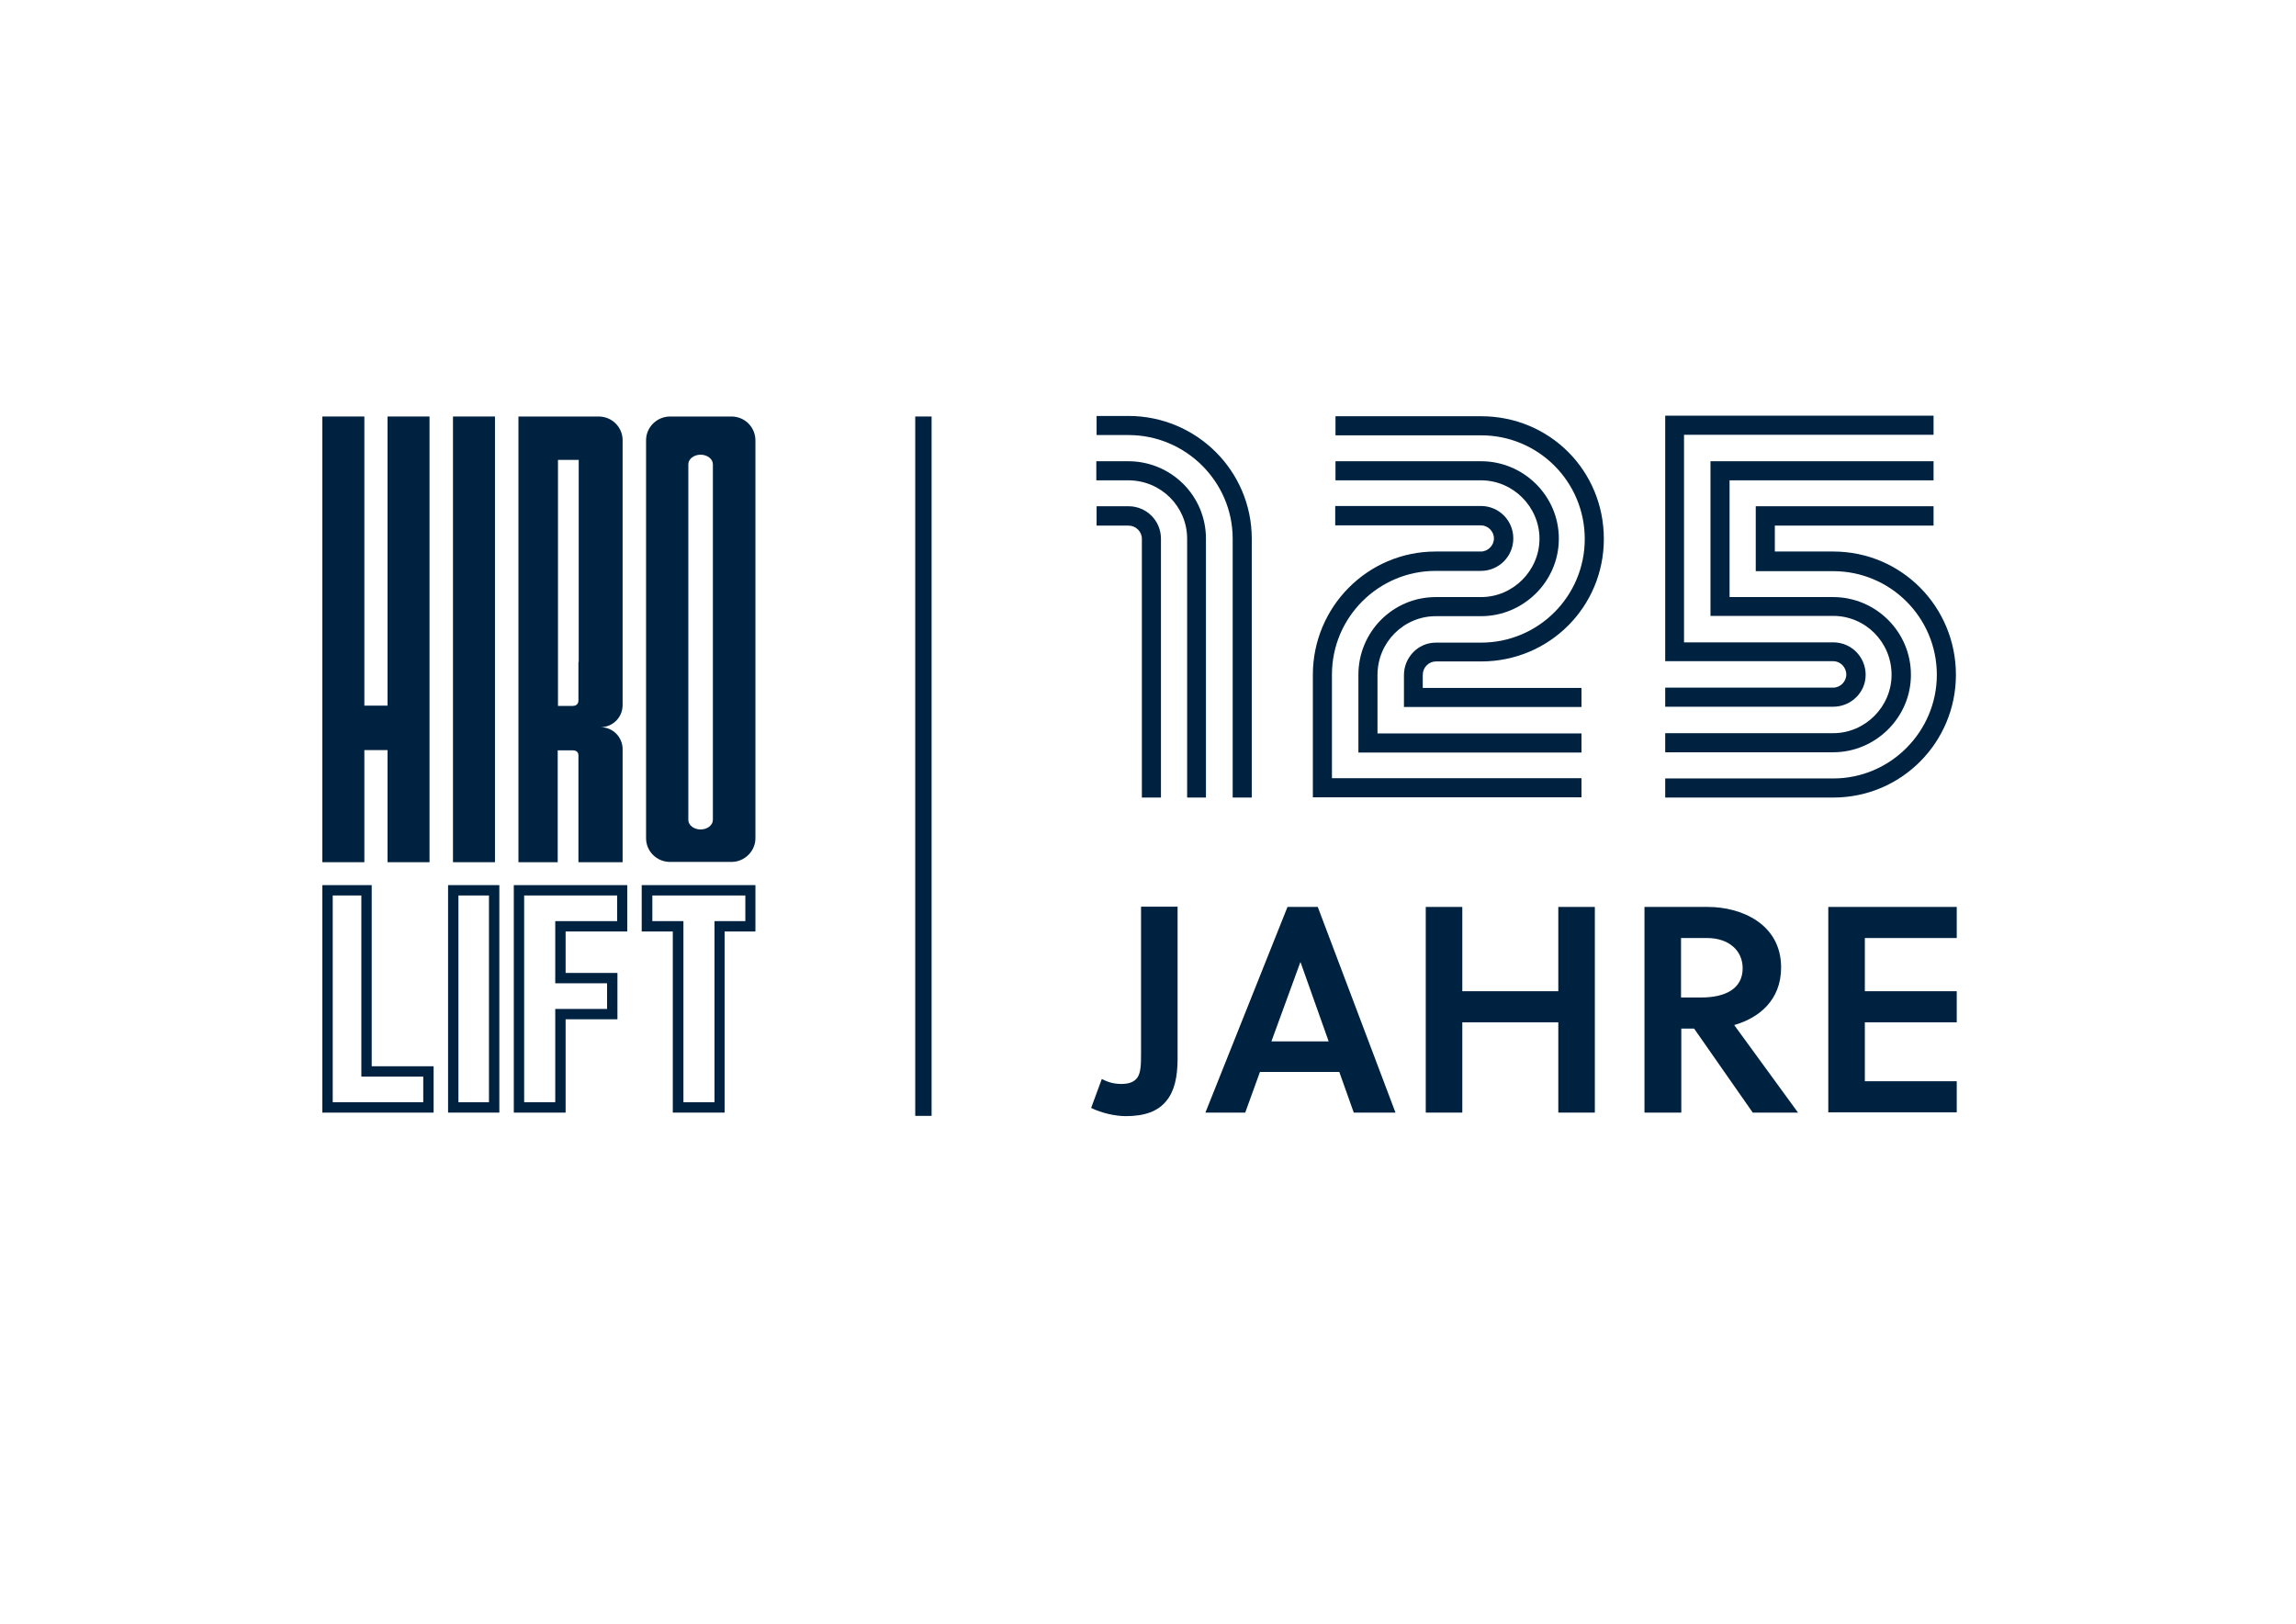 <?xml version="1.0" encoding="utf-8"?>
<!-- Generator: Adobe Illustrator 26.1.0, SVG Export Plug-In . SVG Version: 6.00 Build 0)  -->
<svg version="1.1" id="Ebene_1" xmlns="http://www.w3.org/2000/svg" xmlns:xlink="http://www.w3.org/1999/xlink" x="0px" y="0px"
	 viewBox="0 0 841.9 595.3" style="enable-background:new 0 0 841.9 595.3;" xml:space="preserve">
<style type="text/css">
	.st0{fill:#002241;}
	.st1{fill-rule:evenodd;clip-rule:evenodd;fill:#002241;}
</style>
<g>
	<g>
		<g id="Lift_00000172410872906766660050000010583290337808462235_">
			<path class="st0" d="M235.3,324.5v17h11.4v66.4h19v-66.4H277v-17H235.3z M273.2,337.7H262v66.4h-11.4v-66.4h-11.4v-9.4h34.1
				V337.7z"/>
			<path class="st0" d="M188.4,407.9h19v-34.2h19v-17h-19v-15.2H230v-17h-41.6V407.9z M192.2,328.3h34.1v9.4h-22.7v22.8h19v9.4h-19
				v34.2h-11.4V328.3z"/>
			<path class="st0" d="M164.3,407.9h18.8v-83.4h-18.8V407.9z M168.1,328.3h11.2v75.8h-11.2V328.3z"/>
			<path class="st0" d="M136.3,324.5h-18.1v83.4H159v-17h-22.7V324.5z M155.2,394.7v9.4H122v-75.8h10.5v66.4H155.2z"/>
		</g>
		<g id="HIRO_00000034082271109467744790000002458047358130820996_">
			<path class="st0" d="M268.2,152.7h-22.5c-4.8,0-8.8,3.9-8.8,8.7v145.9c0,4.8,3.9,8.7,8.8,8.7h22.5c4.8,0,8.8-3.9,8.8-8.7V161.5
				C277,156.6,273.1,152.7,268.2,152.7z M261.4,300.3L261.4,300.3c0,0.1,0,0.2,0,0.3c0,1.9-2,3.5-4.5,3.5c-2.5,0-4.5-1.6-4.5-3.5
				c0-0.1,0-0.2,0-0.3h0v-130h0c0,0,0-0.1,0-0.1c0-1.9,2-3.5,4.5-3.5c2.5,0,4.5,1.6,4.5,3.5c0,0,0,0.1,0,0.1h0V300.3z"/>
			<path class="st0" d="M219.5,152.7C219.5,152.7,219.5,152.7,219.5,152.7h-29.4v163.4h14.4v-41h5.6c0,0,2-0.1,2,1.8v39.2h16.2
				v-41.4c0-4.5-3.6-8.1-8.1-8.1c4.5,0,8.1-3.6,8.1-8.1v-97.1C228.3,156.6,224.4,152.7,219.5,152.7z M212.1,242.7v14.2
				c0,0.6-0.3,1.9-2.1,1.9c-1.8,0-4.3,0-5.4,0v-90.2h7.6V242.7z"/>
			<rect x="166.1" y="152.7" class="st0" width="15.4" height="163.4"/>
			<polygon class="st0" points="142.1,258.7 133.6,258.7 133.6,152.7 118.2,152.7 118.2,316.1 133.6,316.1 133.6,275 142.1,275 
				142.1,316.1 157.5,316.1 157.5,152.7 142.1,152.7 			"/>
		</g>
	</g>
	<g>
		<g>
			<path class="st0" d="M431.8,388.2c0,6.7-1.2,12-4.2,15.5c-3,3.7-7.8,5.5-14.8,5.5c-3.8,0-8.8-1.1-12.7-3l3.9-10.6
				c2.4,1.2,4.5,1.8,7.2,1.8c2.9,0,4.8-0.8,5.9-2.4c1.2-1.8,1.3-4.7,1.3-8.5v-54.1h13.4V388.2z"/>
			<path class="st0" d="M472.1,332.5h11.1l28.5,75.4h-15.3l-5.3-14.9h-29.1l-5.4,14.9H442L472.1,332.5z M466.2,381.8h21l-10.3-29
				h-0.1L466.2,381.8z"/>
			<path class="st0" d="M571.4,407.9v-33.1h-35.2v33.1h-13.4v-75.4h13.4v30.9h35.2v-30.9h13.4v75.4H571.4z"/>
			<path class="st0" d="M626.3,332.5c12,0,26.8,6.1,26.8,22.2c0,12.2-8.4,18.6-17.2,21.1l23.4,32.1h-16.6l-21.5-30.8h-4.7v30.8H603
				v-75.4H626.3z M623.8,365.7c8.7,0,15.2-3.1,15.2-10.7c0-6.7-5.3-11.1-13-11.1h-9.6v21.8H623.8z"/>
			<path class="st0" d="M670.4,407.9v-75.4h47.1v11.4h-33.7v19.5h33.7v11.4h-33.7v21.6h33.7v11.4H670.4z"/>
		</g>
		<g>
			<path class="st0" d="M452,292.4v-94.9c0-20.9-17.2-38-38.2-38h-11.7v-7h11.7c24.9,0,45.2,20.1,45.2,45v94.9H452z"/>
			<path class="st0" d="M435.3,292.4v-94.9c0-11.7-9.5-21.4-21.6-21.4h-11.7v-7h11.7c15.7,0,28.5,12.6,28.5,28.4v94.9H435.3z"/>
			<path class="st0" d="M418.7,292.4v-94.9c0-2.6-2.2-4.8-4.9-4.8h-11.7v-7.1h11.7c6.6,0,11.9,5.3,11.9,11.9v94.9H418.7z"/>
			<path class="st0" d="M481.4,292.4v-45c0-24.9,20.1-45.2,45-45.2h16.6c2.6,0,4.8-2.2,4.8-4.8c0-2.6-2.2-4.8-4.8-4.8h-53.4v-7.1
				h53.4c6.6,0,11.9,5.3,11.9,11.9c0,6.6-5.3,11.9-11.9,11.9h-16.6c-20.9,0-38,17-38,38v38h91.5v7H481.4z"/>
			<path class="st0" d="M543.1,242.5h-16.6c-2.6,0-4.8,2.2-4.8,4.9v4.8h58.2v7h-65.1v-11.7c0-6.4,5.1-11.9,11.7-11.9h16.6
				c21,0,38-17,38-38c0-21-17-38-38-38h-53.4v-7h53.4c25.1,0,45,19.9,45,45C588.1,222.5,568.1,242.5,543.1,242.5z"/>
			<path class="st0" d="M498.1,275.8v-28.4c0-15.7,12.6-28.5,28.4-28.5h16.6c11.7,0,21.4-9.7,21.4-21.4s-9.7-21.4-21.4-21.4h-53.4
				v-7h53.4c15.5,0,28.5,12.6,28.5,28.4c0,15.7-13,28.4-28.5,28.4h-16.6c-11.7,0-21.4,9.5-21.4,21.6v21.4h74.8v7H498.1z"/>
			<path class="st0" d="M617.5,159.4v76.1h54.7c6.6,0,11.9,5.3,11.9,11.9c0,6.6-5.5,11.7-11.9,11.7h-61.6v-7h61.6
				c2.6,0,4.8-2.2,4.8-4.8c0-2.7-2.2-4.9-4.8-4.9h-61.6v-90H709v7H617.5z"/>
			<path class="st0" d="M634.2,176.1v42.8h38c15.5,0,28.5,12.6,28.5,28.5c0,15.7-13,28.4-28.5,28.4h-61.6v-7h61.6
				c11.7,0,21.4-9.7,21.4-21.4c0-12.1-9.7-21.6-21.4-21.6h-45v-56.7H709v7H634.2z"/>
			<path class="st0" d="M672.2,292.4h-61.6v-7h61.6c21,0,38-17.2,38-38c0-21-17-38-38-38h-28.4v-23.8H709v7.1h-58.2v9.5h21.4
				c25.1,0,45,20.3,45,45.2C717.2,272.1,697.3,292.4,672.2,292.4z"/>
		</g>
	</g>
	<g>
		<line class="st1" x1="338.6" y1="152.7" x2="338.6" y2="409.1"/>
		<rect x="335.6" y="152.7" class="st0" width="6" height="256.4"/>
	</g>
</g>
</svg>
